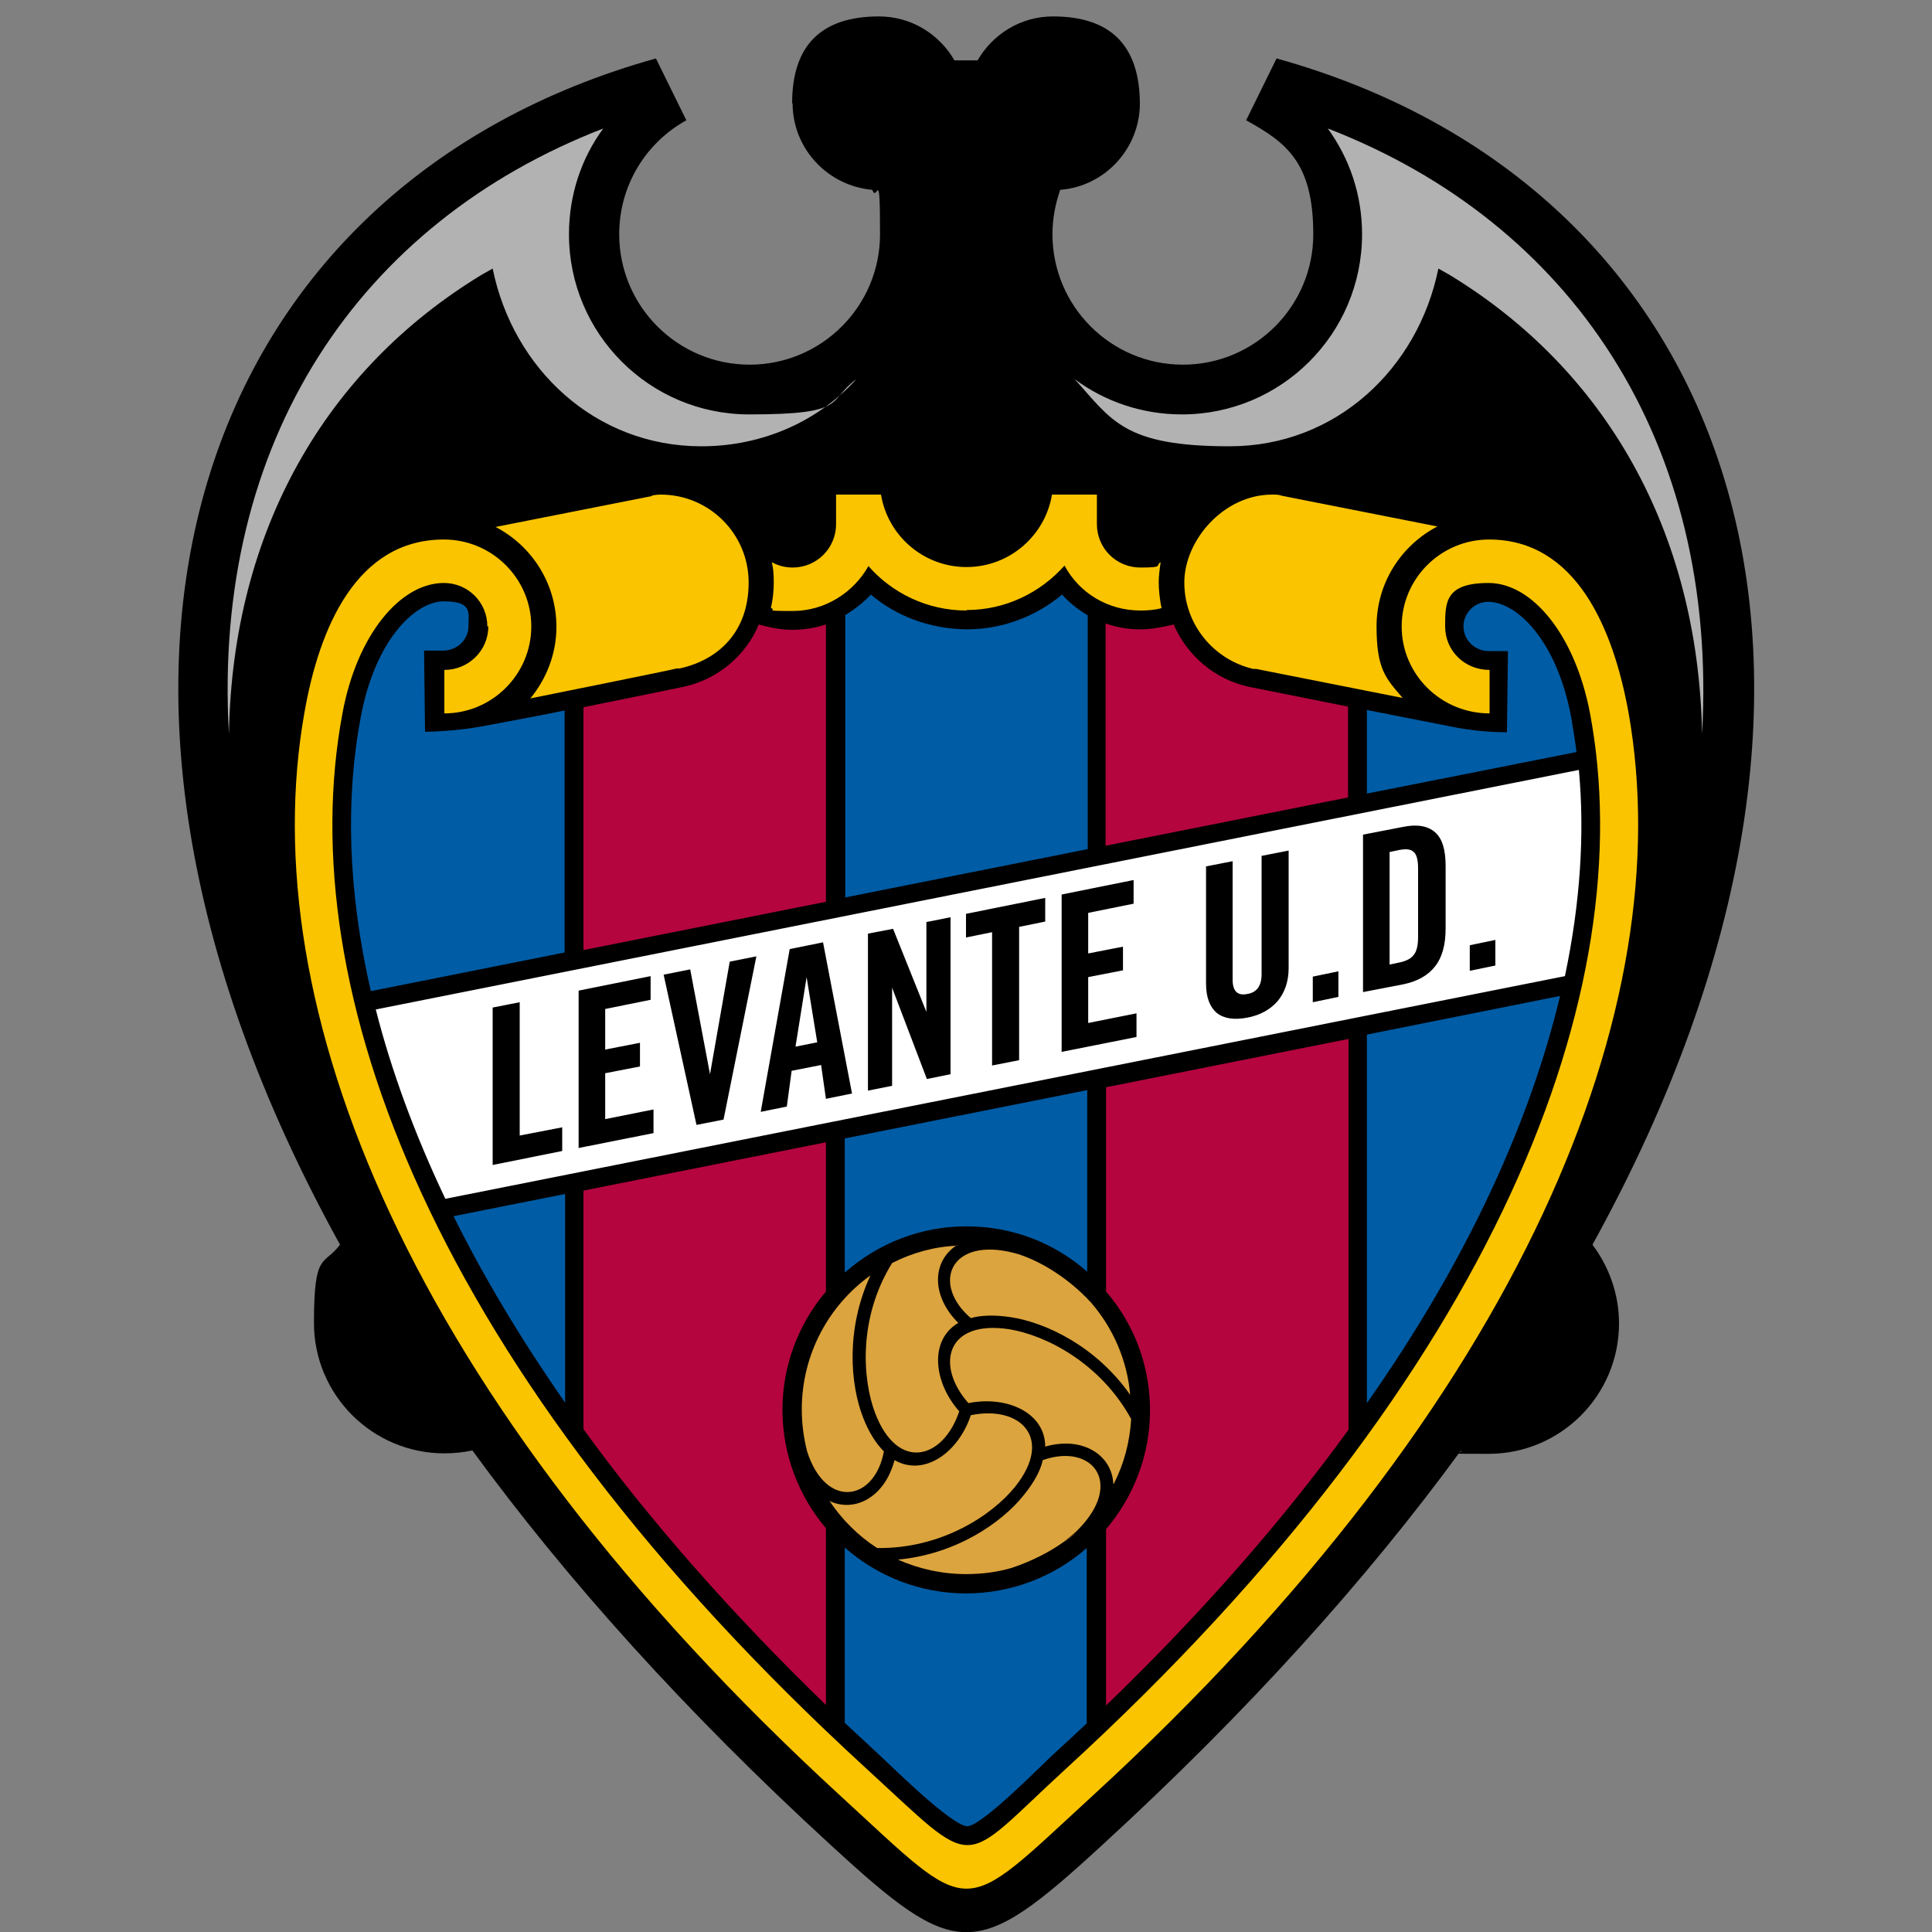 <?xml version="1.0" encoding="UTF-8"?>
<svg id="Layer_1" xmlns="http://www.w3.org/2000/svg" version="1.1" viewBox="0 0 400 400">
  <rect x="0" y="0" width="400" height="400" fill="#808080" stroke="none"/>
  <!-- Generator: Adobe Illustrator 29.6.1, SVG Export Plug-In . SVG Version: 2.1.1 Build 9)  -->
  <defs>
    <style>
      .st0 {
        fill: #fff;
      }

      .st1 {
        fill: #fac400;
      }

      .st2 {
        fill: #b2b2b2;
      }

      .st3 {
        fill: #dca43e;
        fill-rule: evenodd;
      }

      .st4 {
        fill: #b4053f;
      }

      .st5 {
        fill: #005ca5;
      }
    </style>
  </defs>
  <path d="M164,21.4q0-18,18-18c6.7,0,12.5,3.7,15.6,9.1h4.8c3.1-5.4,8.9-9.1,15.6-9.1q17.9,0,18,18c0,9.4-7.3,17.2-16.5,17.9-1,2.9-1.6,6-1.6,9.2,0,14.9,12.1,27,27,27s27-12.1,27-27-5.6-19-13.9-23.6l6.3-12.8c93.6,26,132,125,65.4,245.6,3.4,4.5,5.5,10.2,5.5,16.3,0,14.9-12.1,27-27,27s-4-.2-5.8-.6c-19.5,26.7-44.1,54-74.2,81.6-26.2,24.1-30.1,24-56.2,0-30.1-27.6-54.7-55-74.2-81.7-1.9.4-3.8.6-5.8.6-14.9,0-27-12.1-27-27s2-11.7,5.4-16.2C3.8,137.1,42.2,38.2,135.8,12.1l6.3,12.8c-8.3,4.6-13.9,13.4-13.9,23.6,0,14.9,12.1,27,27,27s27-12.1,27-27-.6-6.3-1.6-9.2c-9.2-.8-16.5-8.5-16.5-17.9M209.5,324.6c4.2-1.3,7.8-3.3,10.5-5.2-3.2,2.3-6.7,4.1-10.5,5.2M220.1,319.5c1-.7,1.9-1.5,2.8-2.3-.8.7-1.7,1.5-2.8,2.3"/>
  <path class="st0" d="M304.3,201l5.3-1.1v-5.3l-5.3,1.1v5.3ZM102,241.2l14.4-2.9v-4.9l-8.8,1.7v-27.6l-5.6,1.1v32.5ZM119.7,237.7l15.6-3.1v-4.9l-10,2v-9.5l7.2-1.4v-4.9l-7.2,1.4v-8.4l9.4-1.9v-4.9l-14.9,3v32.5h0ZM151.1,199l-4.1,23.4-4.1-21.7-5.5,1.1,6.8,31.1,5.6-1.1,6.8-33.8-5.5,1.1ZM162.9,229.1l1-7.4,6.1-1.2,1,7,5.4-1.1-6-31.3-6.9,1.4-6,33.7,5.4-1.1ZM179.7,225.8l5-1v-20.3c0,0,7.2,18.9,7.2,18.9l4.9-1v-32.5l-5,1v18.6c0,0-6.9-17.2-6.9-17.2l-5.2,1v32.5ZM205.4,193v27.6l5.6-1.1v-27.6l5.4-1.1v-4.9l-16.4,3.3v4.9l5.4-1.1ZM219.7,217.8l15.6-3.1v-4.9l-10,2v-9.5l7.2-1.4v-4.9l-7.2,1.4v-8.4l9.4-1.9v-4.9l-14.9,3v32.5h0ZM249.7,179.4v24.3c0,2.8.8,4.8,2.2,6,1.5,1.2,3.6,1.5,6.3,1,2.7-.5,4.8-1.7,6.3-3.4,1.5-1.8,2.3-4.1,2.3-6.9v-24.3l-5.6,1.1v24.5c0,2.4-1,3.8-3,4.1-2,.4-3-.6-3-3v-24.5l-5.6,1.1ZM271.8,207.5l5.3-1.1v-5.3l-5.3,1.1v5.3ZM282.2,172.9v32.5l8.3-1.6c2.9-.6,5.1-1.8,6.6-3.7,1.5-1.9,2.2-4.5,2.2-7.9v-12.9c0-3.4-.7-5.7-2.2-7-1.5-1.3-3.7-1.7-6.6-1.1l-8.3,1.6ZM326.9,159.5c1.2,13.1.3,27.4-2.9,42.6l-231.8,46.1c-6.4-13.5-11.2-26.6-14.4-39.2l249.1-49.6ZM164.7,216.7l2.3-14.4,2.2,13.5-4.5.9ZM287.7,199.7v-23.3l1.9-.4c1.5-.3,2.5-.2,3.1.4.6.5.9,1.7.9,3.4v14.2c0,1.7-.3,3-.9,3.7-.6.8-1.6,1.3-3.1,1.6l-1.9.4Z"/>
  <path class="st4" d="M279.2,296c-13.5,18.6-30.1,37.7-50.2,57.1v-36.5c5.6-6.6,9.1-15.2,9.1-24.6s-3.4-18-9.1-24.6v-42.3l50.2-10v81ZM229,129.1c2.2.8,4.6,1.2,7.1,1.2s4.6-.5,6.9-1c2.8,6.5,8.6,11.4,15.6,12.9l20.5,4.1v18.8l-50.2,10v-45.9h0ZM171,353c-20-19.4-36.7-38.5-50.2-57.1v-49.4l50.2-10v30.9c-5.6,6.6-9,15.2-9,24.5s3.4,17.9,9,24.5v36.6ZM120.9,146.4c11.9-2.4,20.6-4.2,20.6-4.2,7-1.5,12.9-6.4,15.6-12.9,2.3.6,4.5,1.1,6.9,1.1s4.8-.4,7-1.1v57.4l-50.2,10v-50.1h0Z"/>
  <path class="st3" d="M230.5,307.2c-.3-6-6.4-9.9-14.1-7.7,0-7-7.9-10.6-15.9-9-6.9-7.8-4.6-17.3,8.4-15.3,7.5,1.2,18.9,6.9,25.3,18.6-.3,4.8-1.5,9.3-3.6,13.4M171.6,310.7c5.3,2.6,11.6-.7,13.6-8.4,6.1,3.5,13.2-1.5,15.8-9.3,10.2-2.1,17.3,4.7,9.1,14.9-4.8,5.9-15.3,12.8-28.5,12.6-3.9-2.5-7.3-5.9-9.9-9.8M180.2,264.1c-5.1,11-4.2,22.5-1.5,29.4,1.2,3.1,2.7,5.4,4.3,7-1.9,10.3-12,12.1-15.9,0-.7-2.8-1.1-5.7-1.1-8.7,0-11.4,5.6-21.6,14.3-27.8M198.1,257.8c-5.1,3.3-5.4,10.4.3,16.1-6,3.5-5.2,12.2.2,18.3-3.3,9.9-12.7,12.6-17.4.4-2.7-7.1-3.5-19.8,3.5-31.1,4.1-2.1,8.7-3.4,13.5-3.6M234,288.8c-7-10-17.4-15-24.8-16.1-3.3-.5-6.1-.4-8.2.2-8.2-7-4.4-16.9,8.9-13.5,4,1,10.6,4.4,16,10.3,4.5,5.2,7.5,11.9,8.1,19.2M220.1,319.5c1.1-.8,2.1-1.6,2.8-2.3-.9.8-1.9,1.6-2.8,2.3M209.5,324.6c-3,.9-6.2,1.3-9.5,1.3-5,0-9.8-1.1-14.1-3,12-1.1,21.5-7.6,26.1-13.4,2.1-2.6,3.4-5,3.9-7.2,10.2-3.6,16.9,4.7,7.3,14.4l-.4.4c-.8.7-1.7,1.5-2.8,2.3-3.1,2.3-6.7,4.1-10.5,5.2M209.5,324.6c3.8-1.1,7.4-2.9,10.5-5.2-2.7,1.9-6.3,3.8-10.5,5.2"/>
  <path class="st5" d="M174.9,263.4v-27.7l50.2-10v37.6c-6.7-5.9-15.4-9.4-25-9.4-9.6,0-18.4,3.6-25.1,9.5M117,290.4c-9.2-13.2-16.9-26.1-23.1-38.6l23.1-4.6v43.2ZM225.1,356.7c-2.3,2.2-4.6,4.3-7,6.5-1.9,1.7-14.7,14.8-17.8,14.9-3.3,0-16.5-13.2-18.4-14.9-2.4-2.2-4.7-4.4-7-6.5v-36.3c6.7,5.9,15.5,9.5,25.1,9.5s18.4-3.6,25-9.4v36.3h0ZM323,206.2c-6.2,25.9-19,54.4-40,84.3v-76.3l40-8ZM76.8,205.3c-4.8-20.8-5.3-40-2.1-56.9,3-16,11.3-23.9,17.2-23.9s5.1,2.3,5.1,5.1-2.3,5.1-5.3,5.1h-3.9s.2,16.8.2,16.8c0,0,5.7,0,11.7-1.1,5.9-1.1,11.8-2.2,17.2-3.3v50.1l-40.1,8ZM283,147l17.3,3.4c4.4.9,8.3,1.2,11.7,1.2l.2-16.8h-3.9c-3,0-5.3-2.3-5.3-5.1s2.3-5.1,5.1-5.1c5.9,0,14.2,7.9,17.2,23.9.4,2.4.8,4.8,1.1,7.2l-43.4,8.6v-17.2ZM174.9,127.4c2-1.2,3.8-2.6,5.4-4.3,5.3,4.5,12.2,7.1,19.8,7.2,7.5,0,14.4-2.7,19.8-7.2,1.5,1.7,3.3,3.1,5.3,4.3v48.4l-50.2,10v-58.4h0Z"/>
  <path class="st2" d="M274.9,26.6c50.4,19.5,80.9,64.7,77.5,125.4-.8-42.3-20.2-75.6-52.3-95.1l-2.3-1.3c-4.2,20.7-21.2,36.8-43.2,36.8s-24.4-5.4-32.1-13.9c6.2,4.6,13.9,7.3,22.2,7.3,20.6,0,37.3-16.7,37.3-37.3,0-8.2-2.6-15.7-7.1-21.9M124.9,26.6c-4.5,6.1-7.1,13.7-7.1,21.9,0,20.6,16.7,37.3,37.3,37.3s16-2.7,22.2-7.3c-7.7,8.5-19.1,13.9-32.1,13.9-22,0-39-16.1-43.2-36.8l-2.3,1.3c-32.1,19.5-51.6,52.8-52.3,95.1-3.5-60.8,27.1-105.9,77.5-125.4"/>
  <path class="st1" d="M200.1,126.4c-8.1,0-15.4-3.6-20.3-9.2-3.1,5.5-9,9.3-15.7,9.3s-3-.2-4.5-.6c.4-1.7.6-3.5.6-5.3s-.1-2.9-.4-4.2c1.3.7,2.7,1.1,4.3,1.1,5,0,9-4,9-9v-6.1s9.3,0,9.3,0c1.4,8.5,8.8,15,17.7,15s16.3-6.5,17.7-15h9.3v6.1c0,5,4,9,9,9s3-.4,4.2-1.1c-.2,1.4-.4,2.8-.4,4.2s.2,3.6.6,5.3c-1.4.4-2.9.5-4.4.5-6.8,0-12.7-3.7-15.7-9.3-5,5.6-12.2,9.2-20.3,9.2M100.9,129.7c0-5-4-9-9-9-9,0-18,10.7-21,27-10.6,56.7,18.3,135.8,108.4,218.4,23.7,21.7,18.9,20.7,41.5,0,90.1-82.6,119-161.8,108.4-218.4-3.1-16.3-12-27-21-27s-9,4-9,9,4,9,9.2,9v9c-10.1,0-18.2-8.1-18.2-18s8.1-18,18.1-18c17.9,0,25.7,18.2,28.9,36,10.6,60.2-21.1,141.6-111.1,224.2-27.8,25.5-24.2,25.5-52,0-90-82.6-121.7-164-111.1-224.2,3.1-17.9,10.9-36,28.9-36,10,0,18.1,8.1,18.1,18s-8.1,18-18,18v-9c5,0,9.1-4,9.1-9M134.9,102.6c.6-.1,1.2-.2,1.9-.2,10,0,18.2,8.1,18.2,18.2s-6.1,16-14.3,17.8h-.6c0,.1-30.3,6.2-30.3,6.2,3.3-4,5.4-9.2,5.4-14.8,0-9-5.1-16.8-12.6-20.7l32.4-6.4ZM265.2,102.6l32.4,6.4c-7.5,3.9-12.6,11.7-12.6,20.7s2,10.8,5.4,14.8l-30.3-6h-.6c-8.2-1.9-14.3-9.2-14.3-17.9s8.1-18.2,18.2-18.2c.7,0,1.3,0,1.9.2"/>
</svg>